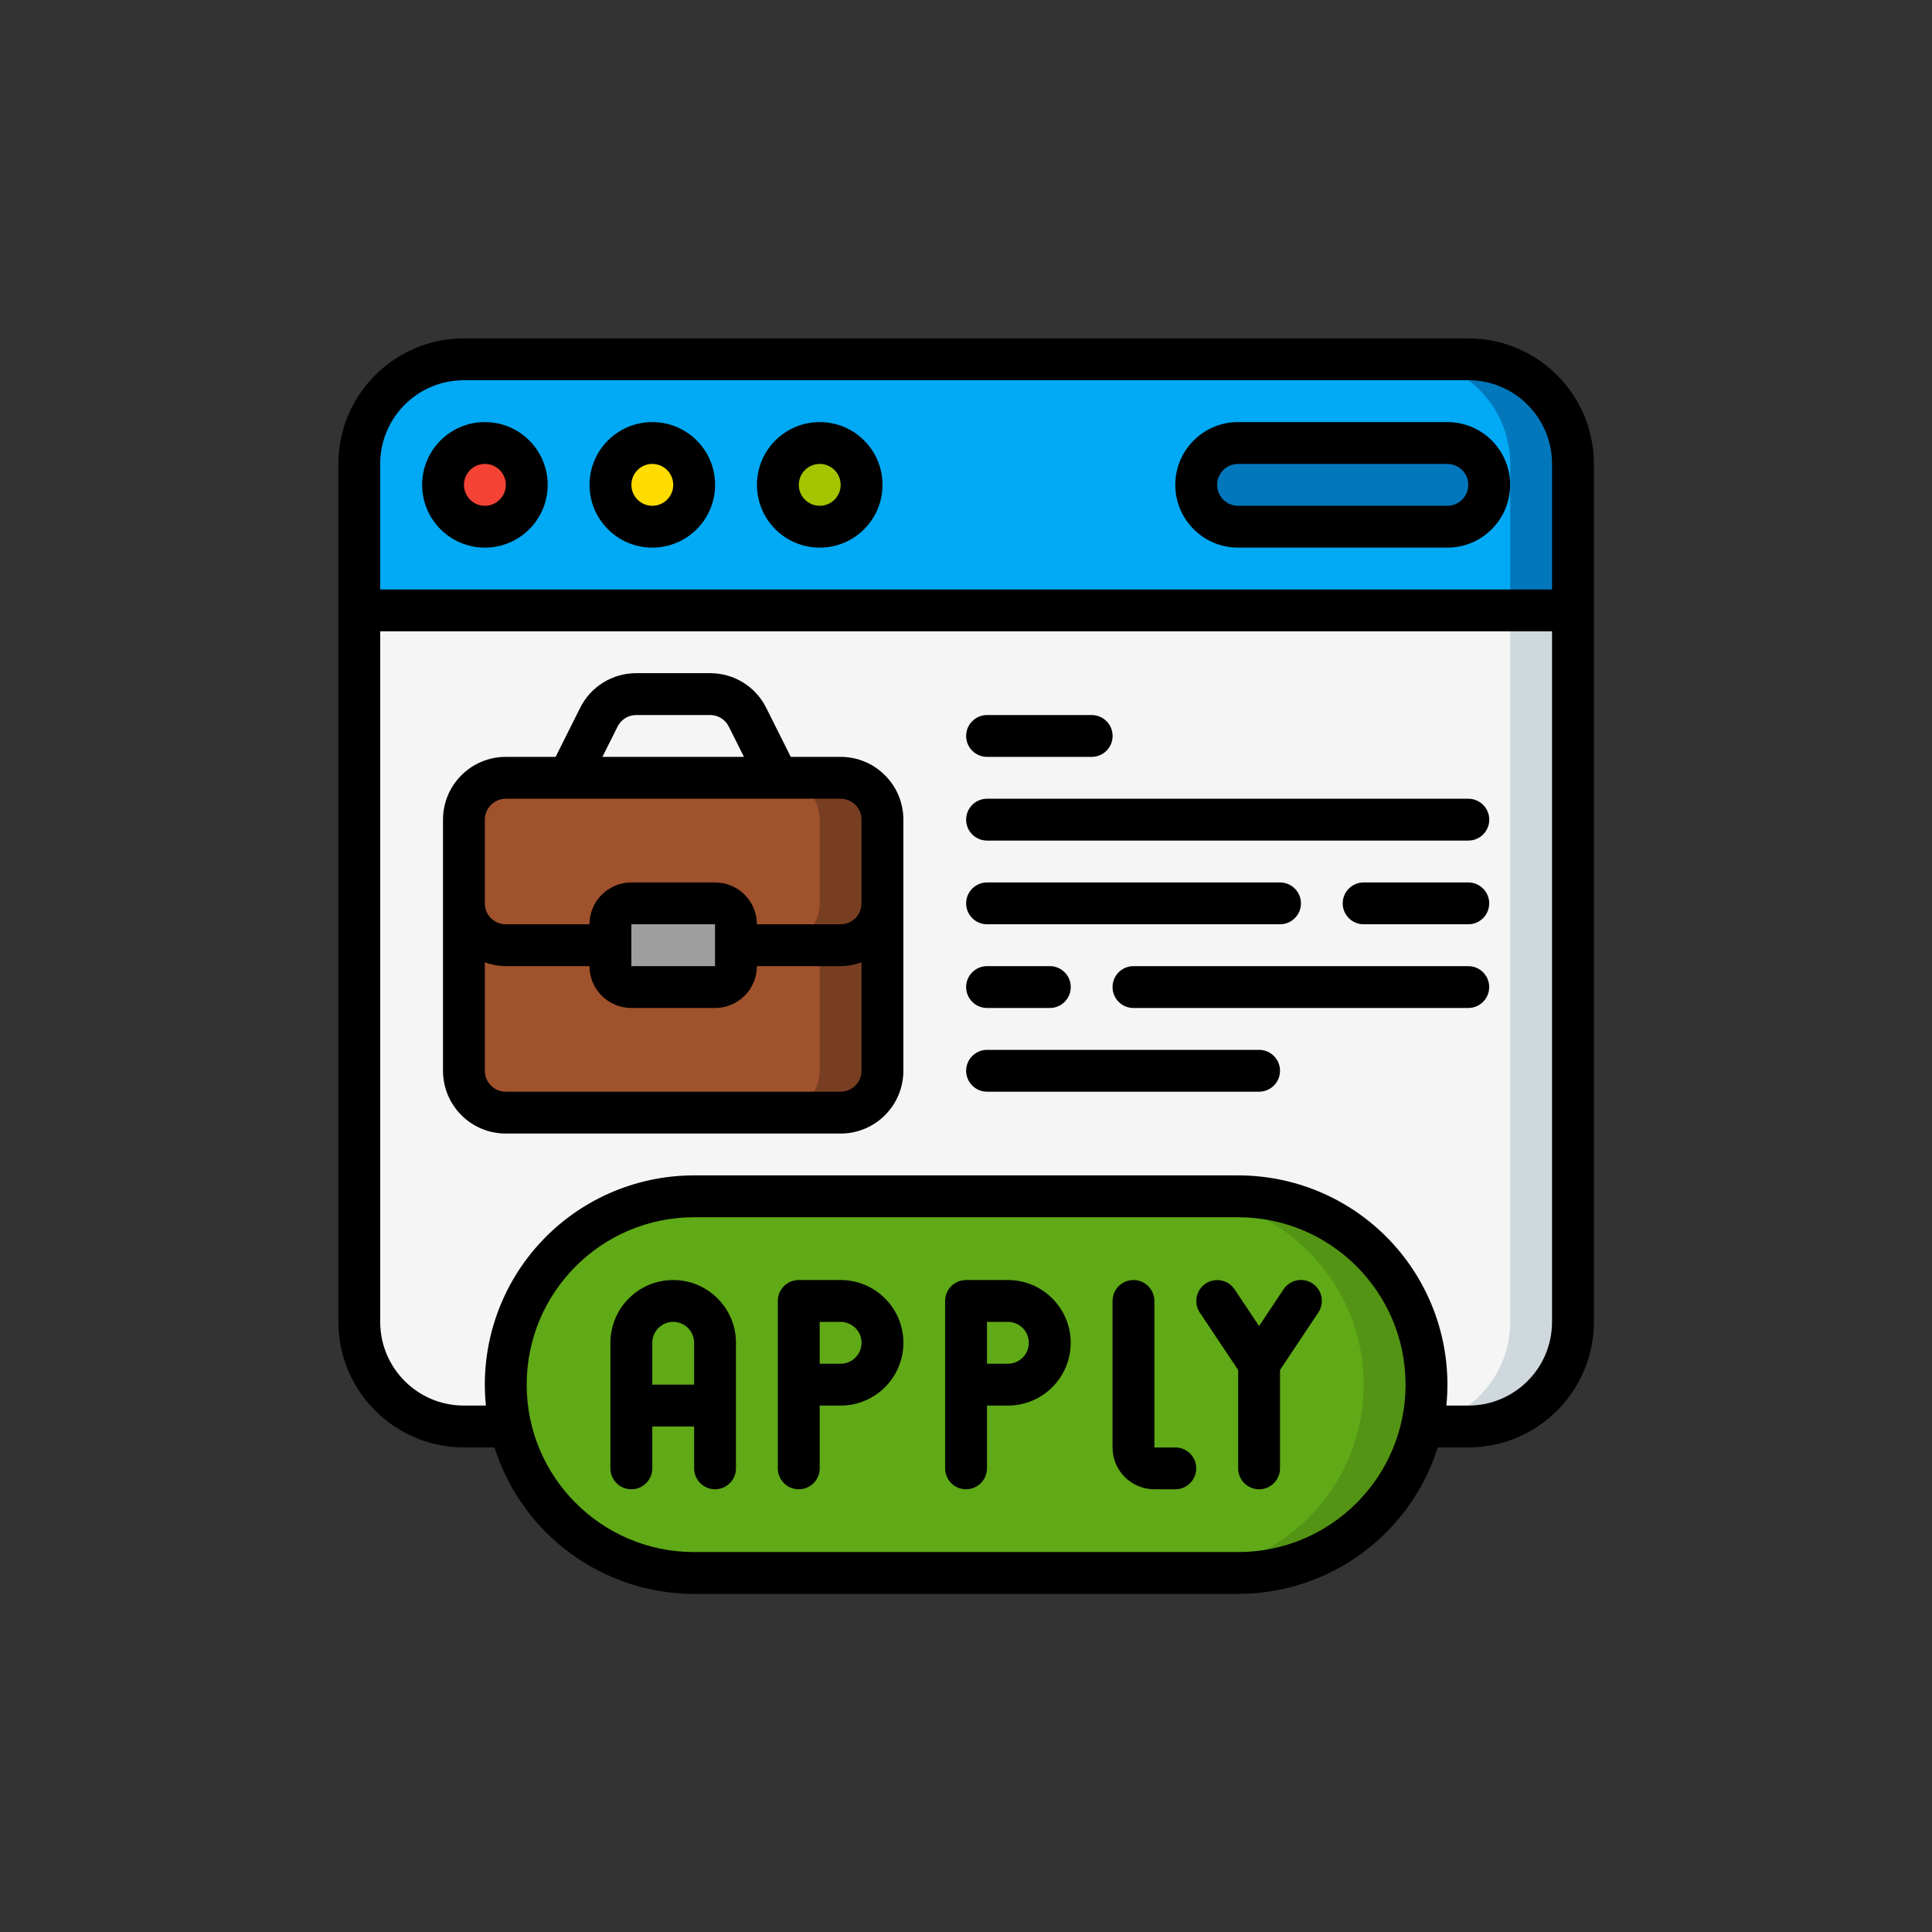 <svg width="120" height="120" viewBox="0 0 120 120" fill="none" xmlns="http://www.w3.org/2000/svg">
<rect x="0" y="0" width="120" height="120" fill="#333333" stroke="none"/>
<path d="M97.705 28.815V37.913H22.32V28.815C22.32 25.226 25.23 22.316 28.819 22.316H91.207C92.93 22.316 94.583 23.001 95.802 24.22C97.02 25.439 97.705 27.091 97.705 28.815Z" fill="#02A9F4"/>
<path d="M91.204 22.316H87.305C89.028 22.316 90.681 23.001 91.9 24.22C93.119 25.439 93.803 27.091 93.803 28.815V37.913H97.703V28.815C97.703 27.091 97.018 25.439 95.799 24.22C94.58 23.001 92.927 22.316 91.204 22.316Z" fill="#0377BC"/>
<path d="M97.705 37.913V82.104C97.705 85.694 94.796 88.603 91.207 88.603H28.819C27.095 88.603 25.442 87.918 24.224 86.7C23.005 85.481 22.32 83.828 22.32 82.104V37.913H97.705Z" fill="#F5F5F5"/>
<path d="M93.803 37.913V82.104C93.803 85.694 90.894 88.603 87.305 88.603H91.204C94.793 88.603 97.703 85.694 97.703 82.104V37.913H93.803Z" fill="#CFD8DC"/>
<path d="M30.115 32.714C31.551 32.714 32.715 31.55 32.715 30.115C32.715 28.679 31.551 27.515 30.115 27.515C28.68 27.515 27.516 28.679 27.516 30.115C27.516 31.55 28.68 32.714 30.115 32.714Z" fill="#F44335"/>
<path d="M40.514 32.714C41.949 32.714 43.113 31.55 43.113 30.115C43.113 28.679 41.949 27.515 40.514 27.515C39.078 27.515 37.914 28.679 37.914 30.115C37.914 31.55 39.078 32.714 40.514 32.714Z" fill="#FFDC00"/>
<path d="M50.912 32.714C52.348 32.714 53.511 31.55 53.511 30.115C53.511 28.679 52.348 27.515 50.912 27.515C49.476 27.515 48.312 28.679 48.312 30.115C48.312 31.55 49.476 32.714 50.912 32.714Z" fill="#A4C400"/>
<path d="M89.902 32.714C91.337 32.714 92.501 31.55 92.501 30.115C92.501 28.679 91.337 27.515 89.902 27.515H76.904C75.469 27.515 74.305 28.679 74.305 30.115C74.305 31.55 75.469 32.714 76.904 32.714H89.902Z" fill="#0377BC"/>
<path d="M76.905 74.306H43.112C36.651 74.306 31.414 79.543 31.414 86.004C31.414 92.464 36.651 97.701 43.112 97.701H76.905C83.365 97.701 88.603 92.464 88.603 86.004C88.603 79.543 83.365 74.306 76.905 74.306Z" fill="#60A917"/>
<path d="M76.899 74.306H73C79.46 74.306 84.698 79.543 84.698 86.004C84.698 92.464 79.46 97.701 73 97.701H76.899C83.36 97.701 88.597 92.464 88.597 86.004C88.597 79.543 83.36 74.306 76.899 74.306Z" fill="#549414"/>
<path d="M52.216 48.311H31.42C29.984 48.311 28.82 49.475 28.82 50.91V56.109C28.82 57.545 29.984 58.709 31.42 58.709H52.216C53.651 58.709 54.815 57.545 54.815 56.109V50.91C54.815 49.475 53.651 48.311 52.216 48.311Z" fill="#A0522D"/>
<path d="M52.212 48.311H48.312C49.746 48.315 50.908 49.477 50.912 50.91V56.109C50.908 57.543 49.746 58.705 48.312 58.709H52.212C53.646 58.705 54.807 57.543 54.811 56.109V50.91C54.807 49.477 53.646 48.315 52.212 48.311Z" fill="#783E22"/>
<path d="M54.815 56.109V66.507C54.811 67.941 53.65 69.103 52.216 69.107H31.42C29.986 69.103 28.825 67.941 28.82 66.507V56.109C28.825 57.543 29.986 58.705 31.42 58.709H52.216C53.65 58.705 54.811 57.543 54.815 56.109Z" fill="#A0522D"/>
<path d="M52.212 58.709H50.912V66.507C50.908 67.941 49.746 69.103 48.312 69.107H52.212C53.646 69.103 54.807 67.941 54.811 66.507V56.109C54.807 57.543 53.646 58.705 52.212 58.709Z" fill="#783E22"/>
<path d="M44.413 56.109H39.214C38.496 56.109 37.914 56.691 37.914 57.409V60.009C37.914 60.727 38.496 61.309 39.214 61.309H44.413C45.131 61.309 45.712 60.727 45.712 60.009V57.409C45.712 56.691 45.131 56.109 44.413 56.109Z" fill="#9E9E9E"/>
<path d="M41.813 79.505C39.66 79.505 37.914 81.251 37.914 83.404V91.203C37.914 91.92 38.496 92.502 39.214 92.502C39.932 92.502 40.514 91.92 40.514 91.203V88.603H43.113V91.203C43.113 91.92 43.695 92.502 44.413 92.502C45.131 92.502 45.712 91.92 45.712 91.203V83.404C45.712 81.251 43.967 79.505 41.813 79.505ZM43.113 86.004H40.514V83.404C40.514 82.686 41.096 82.104 41.813 82.104C42.531 82.104 43.113 82.686 43.113 83.404V86.004Z" fill="black"/>
<path d="M52.212 79.505H49.612C48.894 79.505 48.312 80.087 48.312 80.805V91.203C48.312 91.92 48.894 92.502 49.612 92.502C50.33 92.502 50.912 91.92 50.912 91.203V87.303H52.212C54.365 87.303 56.111 85.558 56.111 83.404C56.111 81.251 54.365 79.505 52.212 79.505ZM52.212 84.704H50.912V82.104H52.212C52.929 82.104 53.511 82.686 53.511 83.404C53.511 84.122 52.929 84.704 52.212 84.704Z" fill="black"/>
<path d="M91.202 21.017H28.814C24.509 21.021 21.02 24.51 21.016 28.815V82.104C21.02 86.409 24.509 89.898 28.814 89.903H30.713C32.422 95.313 37.438 98.993 43.111 99.001H76.904C82.578 98.993 87.593 95.313 89.303 89.903H91.202C95.507 89.898 98.996 86.409 99 82.104V28.815C98.996 24.51 95.507 21.021 91.202 21.017ZM76.904 96.401H43.111C37.369 96.401 32.713 91.746 32.713 86.004C32.713 80.261 37.369 75.606 43.111 75.606H76.904C82.647 75.606 87.302 80.261 87.302 86.004C87.302 91.746 82.647 96.401 76.904 96.401ZM96.4 82.104C96.4 84.976 94.073 87.303 91.202 87.303H89.835C90.206 83.648 89.011 80.007 86.547 77.282C84.082 74.557 80.579 73.003 76.904 73.006H43.111C39.437 73.003 35.934 74.557 33.469 77.282C31.005 80.007 29.809 83.648 30.18 87.303H28.814C25.943 87.303 23.615 84.976 23.615 82.104V39.213H96.4V82.104ZM96.4 36.614H23.615V28.815C23.615 25.944 25.943 23.616 28.814 23.616H91.202C94.073 23.616 96.4 25.944 96.4 28.815V36.614Z" fill="black"/>
<path d="M30.118 26.216C27.965 26.216 26.219 27.961 26.219 30.115C26.219 32.268 27.965 34.014 30.118 34.014C32.271 34.014 34.017 32.268 34.017 30.115C34.017 27.961 32.271 26.216 30.118 26.216ZM30.118 31.415C29.4 31.415 28.818 30.833 28.818 30.115C28.818 29.397 29.4 28.815 30.118 28.815C30.836 28.815 31.418 29.397 31.418 30.115C31.418 30.833 30.836 31.415 30.118 31.415Z" fill="black"/>
<path d="M40.516 26.216C38.363 26.216 36.617 27.961 36.617 30.115C36.617 32.268 38.363 34.014 40.516 34.014C42.67 34.014 44.416 32.268 44.416 30.115C44.416 27.961 42.67 26.216 40.516 26.216ZM40.516 31.415C39.799 31.415 39.217 30.833 39.217 30.115C39.217 29.397 39.799 28.815 40.516 28.815C41.234 28.815 41.816 29.397 41.816 30.115C41.816 30.833 41.234 31.415 40.516 31.415Z" fill="black"/>
<path d="M50.915 26.216C48.761 26.216 47.016 27.961 47.016 30.115C47.016 32.268 48.761 34.014 50.915 34.014C53.068 34.014 54.814 32.268 54.814 30.115C54.814 27.961 53.068 26.216 50.915 26.216ZM50.915 31.415C50.197 31.415 49.615 30.833 49.615 30.115C49.615 29.397 50.197 28.815 50.915 28.815C51.633 28.815 52.215 29.397 52.215 30.115C52.215 30.833 51.633 31.415 50.915 31.415Z" fill="black"/>
<path d="M89.897 26.216H76.899C74.746 26.216 73 27.961 73 30.115C73 32.268 74.746 34.014 76.899 34.014H89.897C92.05 34.014 93.796 32.268 93.796 30.115C93.796 27.961 92.05 26.216 89.897 26.216ZM89.897 31.415H76.899C76.181 31.415 75.6 30.833 75.6 30.115C75.6 29.397 76.181 28.815 76.899 28.815H89.897C90.614 28.815 91.196 29.397 91.196 30.115C91.196 30.833 90.614 31.415 89.897 31.415Z" fill="black"/>
<path d="M62.602 79.505H60.003C59.285 79.505 58.703 80.087 58.703 80.805V91.203C58.703 91.92 59.285 92.502 60.003 92.502C60.721 92.502 61.303 91.92 61.303 91.203V87.303H62.602C64.756 87.303 66.502 85.558 66.502 83.404C66.502 81.251 64.756 79.505 62.602 79.505ZM62.602 84.704H61.303V82.104H62.602C63.32 82.104 63.902 82.686 63.902 83.404C63.902 84.122 63.32 84.704 62.602 84.704Z" fill="black"/>
<path d="M73.001 89.903H71.701V80.805C71.701 80.087 71.119 79.505 70.401 79.505C69.683 79.505 69.102 80.087 69.102 80.805V89.903C69.102 91.338 70.265 92.502 71.701 92.502H73.001C73.719 92.502 74.3 91.92 74.3 91.203C74.3 90.485 73.719 89.903 73.001 89.903Z" fill="black"/>
<path d="M79.722 80.083L78.204 82.364L76.686 80.087C76.288 79.49 75.481 79.329 74.883 79.727C74.286 80.126 74.125 80.933 74.523 81.53L76.904 85.094V91.203C76.904 91.92 77.486 92.502 78.204 92.502C78.922 92.502 79.504 91.92 79.504 91.203V85.094L81.885 81.522C82.143 81.136 82.175 80.641 81.969 80.225C81.763 79.808 81.351 79.534 80.888 79.504C80.424 79.473 79.98 79.693 79.722 80.079V80.083Z" fill="black"/>
<path d="M31.415 70.407H52.211C54.364 70.407 56.11 68.661 56.11 66.508V50.911C56.11 48.757 54.364 47.011 52.211 47.011H49.115L47.593 43.968C46.936 42.644 45.584 41.808 44.105 41.812H39.52C38.042 41.808 36.69 42.644 36.033 43.968L34.511 47.011H31.415C29.261 47.011 27.516 48.757 27.516 50.911V66.508C27.516 68.661 29.261 70.407 31.415 70.407ZM38.358 45.131C38.576 44.689 39.027 44.41 39.52 44.412H44.105C44.598 44.41 45.049 44.689 45.267 45.131L46.209 47.011H37.417L38.358 45.131ZM30.115 50.911C30.115 50.193 30.697 49.611 31.415 49.611H52.211C52.928 49.611 53.51 50.193 53.51 50.911V56.11C53.51 56.828 52.928 57.409 52.211 57.409H47.012C47.012 55.974 45.848 54.81 44.412 54.81H39.213C37.778 54.81 36.614 55.974 36.614 57.409H31.415C30.697 57.409 30.115 56.828 30.115 56.11V50.911ZM44.412 58.709V60.009H39.213V57.409H44.412V58.709ZM30.115 59.77C30.531 59.924 30.971 60.005 31.415 60.009H36.614C36.614 61.444 37.778 62.608 39.213 62.608H44.412C45.848 62.608 47.012 61.444 47.012 60.009H52.211C52.654 60.005 53.094 59.924 53.51 59.77V66.508C53.51 67.225 52.928 67.807 52.211 67.807H31.415C30.697 67.807 30.115 67.225 30.115 66.508V59.77Z" fill="black"/>
<path d="M61.308 47.011H67.806C68.524 47.011 69.106 46.43 69.106 45.712C69.106 44.994 68.524 44.412 67.806 44.412H61.308C60.59 44.412 60.008 44.994 60.008 45.712C60.008 46.43 60.59 47.011 61.308 47.011Z" fill="black"/>
<path d="M61.308 52.21H91.202C91.919 52.21 92.501 51.629 92.501 50.911C92.501 50.193 91.919 49.611 91.202 49.611H61.308C60.59 49.611 60.008 50.193 60.008 50.911C60.008 51.629 60.59 52.21 61.308 52.21Z" fill="black"/>
<path d="M91.197 54.81H84.698C83.98 54.81 83.398 55.392 83.398 56.11C83.398 56.827 83.98 57.409 84.698 57.409H91.197C91.915 57.409 92.497 56.827 92.497 56.11C92.497 55.392 91.915 54.81 91.197 54.81Z" fill="black"/>
<path d="M61.308 57.409H79.504C80.222 57.409 80.804 56.827 80.804 56.11C80.804 55.392 80.222 54.81 79.504 54.81H61.308C60.59 54.81 60.008 55.392 60.008 56.11C60.008 56.827 60.59 57.409 61.308 57.409Z" fill="black"/>
<path d="M91.197 60.009H70.401C69.683 60.009 69.102 60.591 69.102 61.309C69.102 62.026 69.683 62.608 70.401 62.608H91.197C91.915 62.608 92.497 62.026 92.497 61.309C92.497 60.591 91.915 60.009 91.197 60.009Z" fill="black"/>
<path d="M61.308 62.608H65.207C65.925 62.608 66.507 62.026 66.507 61.309C66.507 60.591 65.925 60.009 65.207 60.009H61.308C60.59 60.009 60.008 60.591 60.008 61.309C60.008 62.026 60.59 62.608 61.308 62.608Z" fill="black"/>
<path d="M61.308 67.807H78.204C78.922 67.807 79.504 67.225 79.504 66.507C79.504 65.79 78.922 65.208 78.204 65.208H61.308C60.59 65.208 60.008 65.79 60.008 66.507C60.008 67.225 60.59 67.807 61.308 67.807Z" fill="black"/>
</svg>
